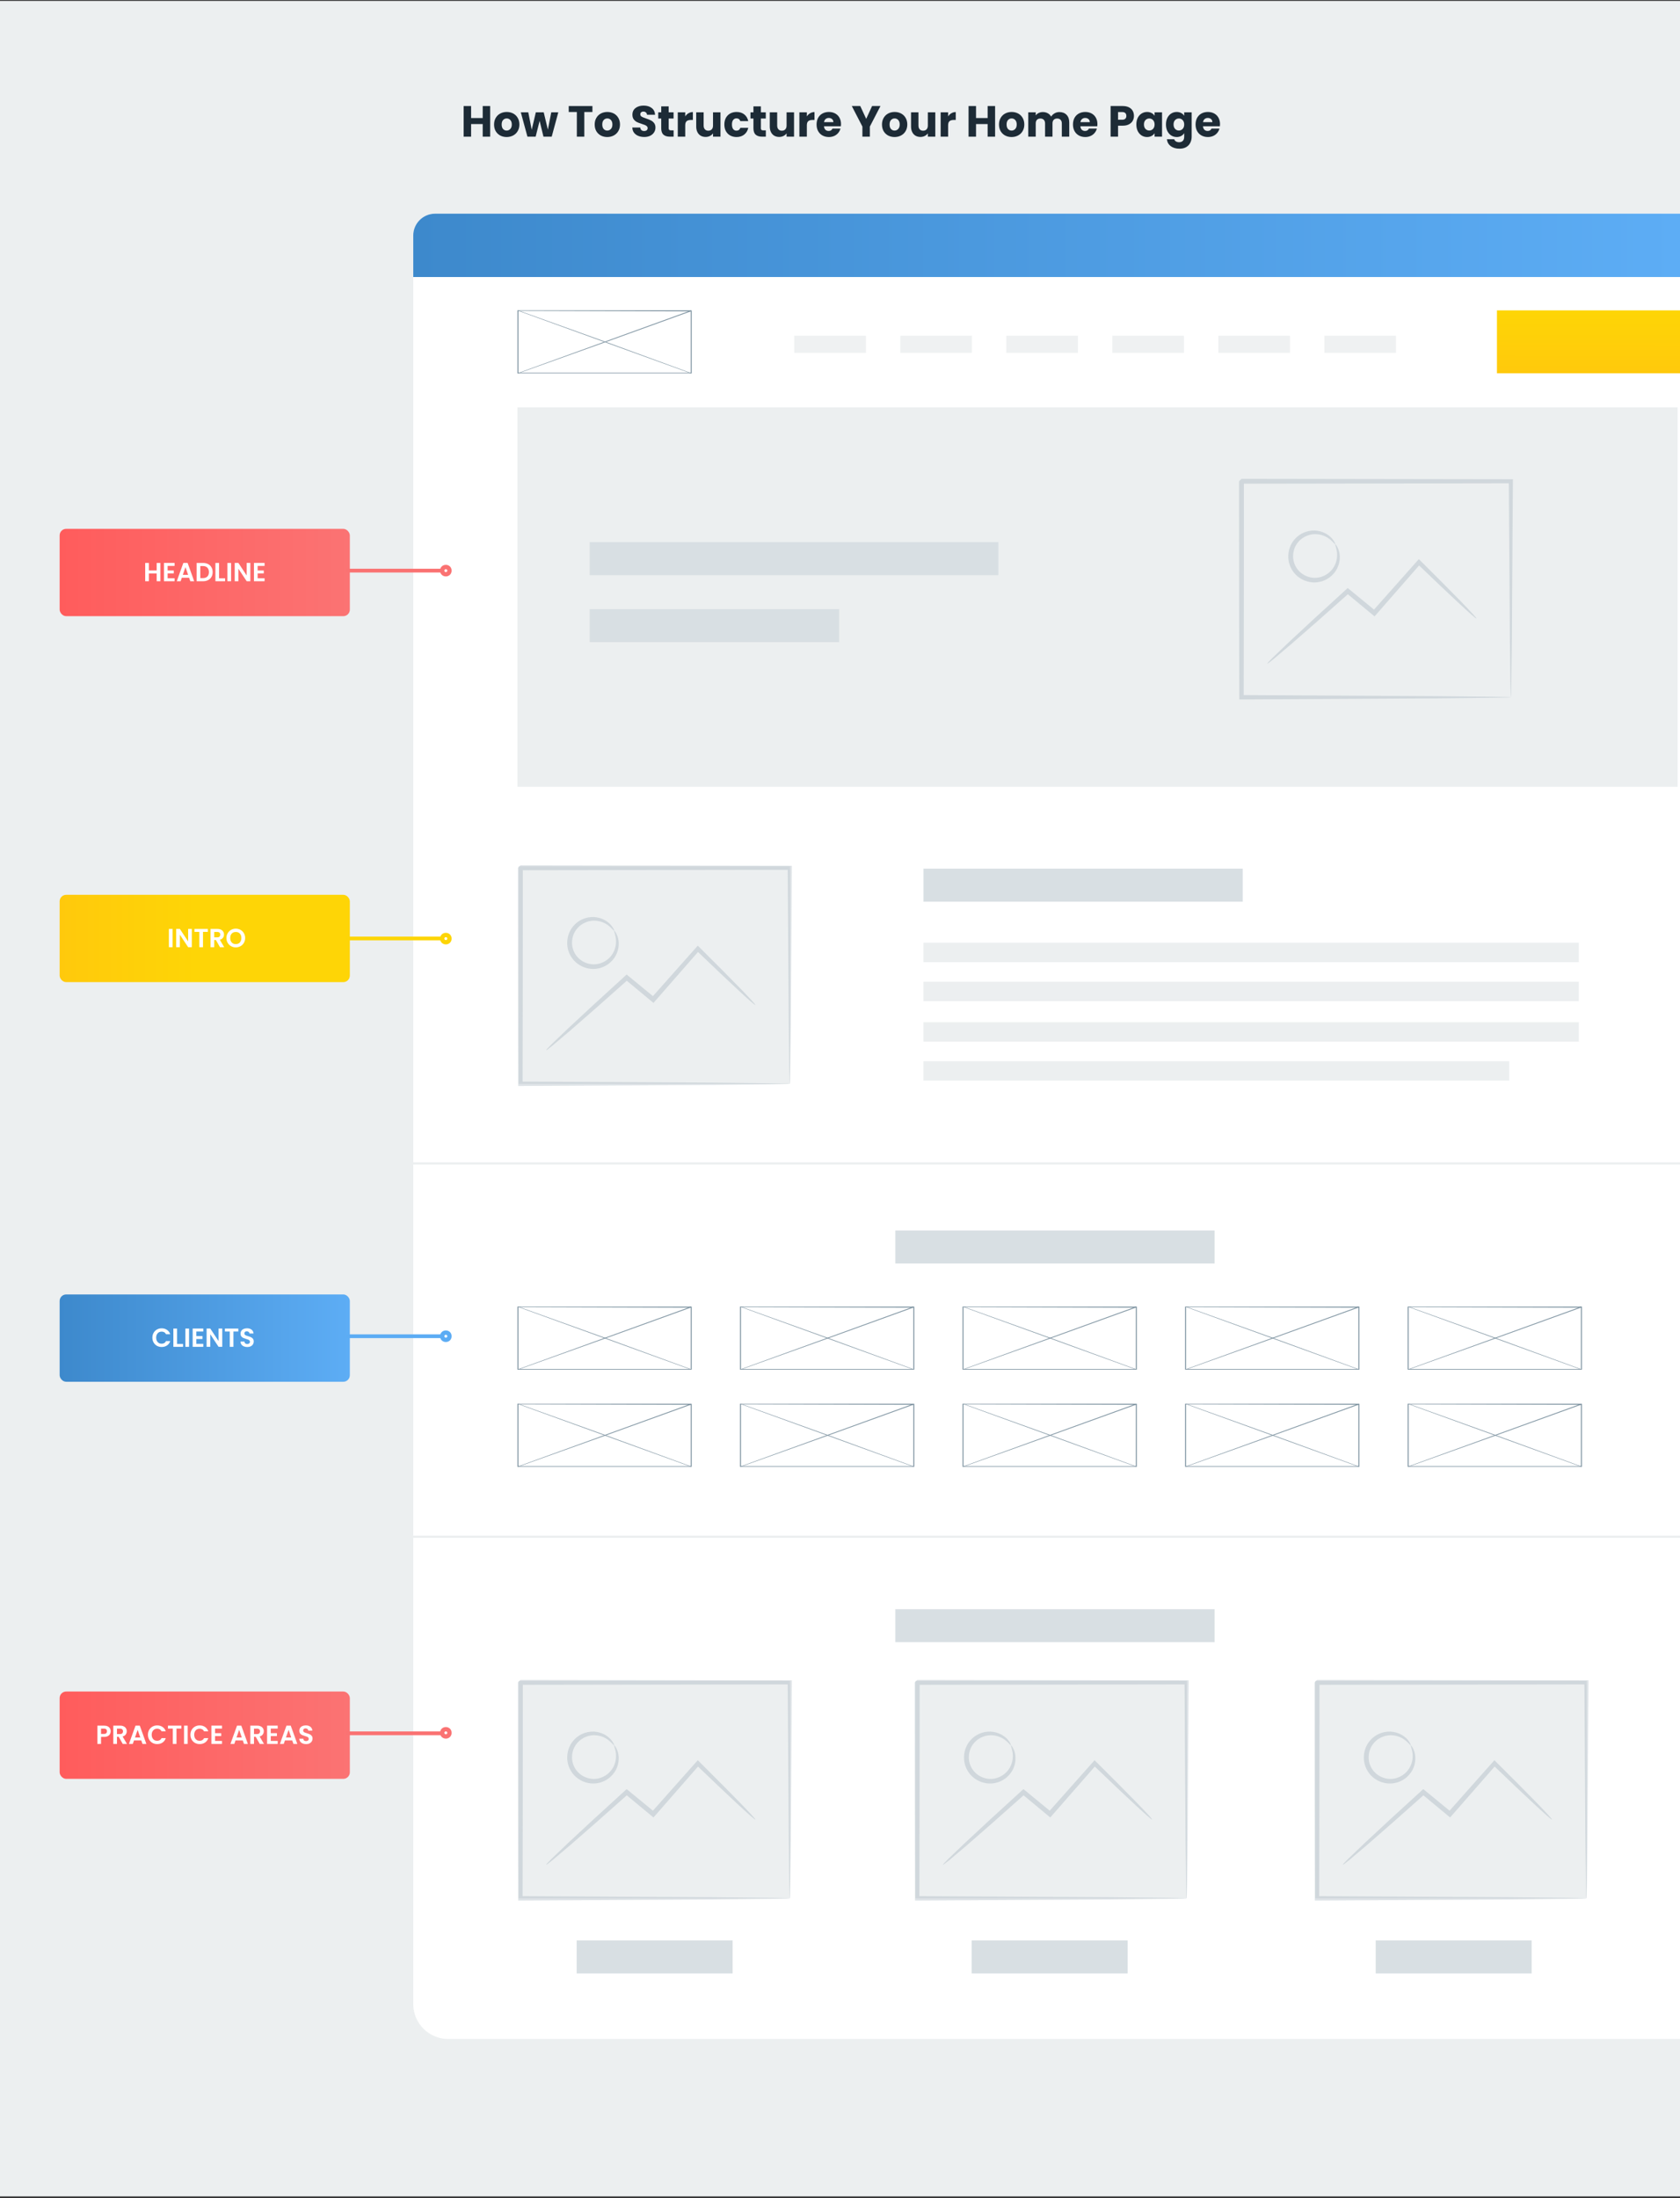 <?xml version="1.0" encoding="UTF-8"?> <svg xmlns="http://www.w3.org/2000/svg" width="770" height="1007" viewBox="0 0 770 1007" fill="none"><rect x="0" y="0" width="770" height="1007" fill="#333333" stroke="none"/><path d="M0 0.41H770V1006.12H0V0.41Z" fill="#ECEFF0"></path><path d="M189.408 107.889C189.408 102.366 193.886 97.889 199.408 97.889H770V934H205.408C196.572 934 189.408 926.837 189.408 918V107.889Z" fill="white"></path><path d="M189.408 107.889C189.408 102.366 193.886 97.889 199.408 97.889H770V126.889H189.408V107.889Z" fill="url(#paint0_linear)"></path><rect x="237.161" y="186.611" width="531.735" height="173.8" fill="#ECEFF0"></rect><rect x="686.097" y="142.178" width="83.903" height="28.817" fill="url(#paint1_linear)"></rect><g opacity="0.25"><path d="M692.475 319.403C692.441 319.368 692.407 318.721 692.372 317.498C692.347 316.138 692.312 314.371 692.265 312.145C692.209 307.328 692.128 300.564 692.025 292.015C691.909 274.635 691.742 250.053 691.545 220.461L692.471 221.387C657.133 221.443 614.685 221.507 569.016 221.576C568.763 221.816 571.118 219.466 570.123 220.474V220.499V220.551V220.654V220.864V221.284V222.121V223.789V227.122C570.123 229.34 570.123 231.549 570.123 233.749C570.123 238.15 570.119 242.516 570.119 246.844C570.11 255.496 570.101 263.989 570.097 272.284C570.067 288.867 570.037 304.669 570.011 319.398L569.012 318.399C605.465 318.605 636.166 318.776 657.948 318.901C668.704 319.012 677.251 319.102 683.298 319.167C686.132 319.218 688.38 319.257 690.069 319.287C691.617 319.325 692.437 319.364 692.475 319.403C692.514 319.441 691.772 319.48 690.292 319.518C688.65 319.548 686.471 319.587 683.718 319.639C677.727 319.703 669.257 319.793 658.596 319.904C636.651 320.029 605.726 320.2 569.012 320.406L568.013 320.411V319.407C567.987 304.677 567.957 288.88 567.927 272.293C567.918 263.997 567.91 255.505 567.906 246.853C567.906 242.525 567.901 238.163 567.901 233.758C567.901 231.557 567.901 229.348 567.901 227.131V223.798V222.129V221.293V220.873V220.662V220.559V220.508V220.482C566.902 221.473 569.261 219.105 569.029 219.35C614.698 219.418 657.15 219.483 692.484 219.539H693.419L693.41 220.465C693.213 250.297 693.046 275.081 692.93 292.603C692.827 301.061 692.75 307.757 692.69 312.523C692.647 314.671 692.612 316.383 692.582 317.7C692.544 318.858 692.51 319.437 692.475 319.403Z" fill="#7A909E"></path><path d="M676.689 283.307C676.534 283.462 673.725 281.004 668.978 276.607C664.23 272.211 657.549 265.884 649.649 258.301L651.094 258.245C645.211 264.971 638.55 272.584 631.5 280.644L630.711 281.536L629.995 282.347L629.163 281.656C624.956 278.169 620.89 274.797 617.052 271.619L618.463 271.589C607.78 281.12 598.461 289.321 591.767 295.09C588.653 297.724 586.024 299.95 583.854 301.786C581.98 303.317 580.921 304.106 580.831 304.008C580.745 303.913 581.637 302.94 583.357 301.237C585.411 299.272 587.898 296.892 590.845 294.069C597.286 288.017 606.416 279.606 617.018 269.985L617.704 269.363L618.429 269.955C622.28 273.116 626.362 276.47 630.587 279.932L629.038 280.056L629.828 279.164C636.942 271.16 643.662 263.602 649.598 256.919L650.301 256.126L651.043 256.864C658.814 264.576 665.298 271.109 669.805 275.745C674.313 280.399 676.843 283.153 676.689 283.307Z" fill="#7A909E"></path><path d="M611.987 249.316C611.828 249.415 611.288 248.596 610.04 247.476C608.814 246.374 606.691 245.001 603.787 244.727C600.948 244.405 597.295 245.478 594.919 248.416C592.513 251.247 591.788 255.974 593.988 259.714C596.124 263.493 600.58 265.226 604.238 264.556C607.973 263.965 610.722 261.339 611.867 258.719C613.081 256.064 612.948 253.541 612.609 251.929C612.262 250.282 611.82 249.402 611.987 249.316C612.086 249.252 612.798 249.981 613.445 251.684C614.076 253.353 614.517 256.171 613.321 259.323C612.206 262.429 609.092 265.74 604.594 266.581C600.202 267.525 594.674 265.474 592.05 260.829C589.339 256.235 590.33 250.423 593.341 247.09C596.317 243.616 600.738 242.574 603.985 243.161C607.313 243.702 609.53 245.495 610.662 246.876C611.816 248.278 612.09 249.261 611.987 249.316Z" fill="#7A909E"></path></g><path d="M316.799 142.226H237.384V170.995H316.799V142.226Z" fill="white"></path><path d="M317.019 171.043H237.161V142.178H317.019V171.043ZM237.603 170.763H316.577V142.649L237.603 142.415V170.763Z" fill="#7A909E"></path><path d="M237.588 171.013L237.178 170.978L316.594 142.208L316.955 142.498L277.352 156.794L237.588 171.013Z" fill="#7A909E"></path><path d="M316.594 171.013L237.178 142.244L237.588 142.208L277.381 156.498L317.005 170.978L316.594 171.013Z" fill="#7A909E"></path><path d="M316.799 598.569H237.384V627.339H316.799V598.569Z" fill="white"></path><path d="M317.019 627.386H237.161V598.521H317.019V627.386ZM237.603 627.106H316.577V598.992L237.603 598.759V627.106Z" fill="#7A909E"></path><path d="M237.588 627.357L237.178 627.322L316.594 598.552L316.955 598.842L277.352 613.138L237.588 627.357Z" fill="#7A909E"></path><path d="M316.594 627.357L237.178 598.587L237.588 598.552L277.381 612.842L317.005 627.322L316.594 627.357Z" fill="#7A909E"></path><path d="M316.799 643.066H237.384V671.836H316.799V643.066Z" fill="white"></path><path d="M317.019 671.883H237.161V643.019H317.019V671.883ZM237.603 671.604H316.577V643.489L237.603 643.256V671.604Z" fill="#7A909E"></path><path d="M237.588 671.854L237.178 671.819L316.594 643.049L316.955 643.339L277.352 657.635L237.588 671.854Z" fill="#7A909E"></path><path d="M316.594 671.854L237.178 643.084L237.588 643.049L277.381 657.339L317.005 671.819L316.594 671.854Z" fill="#7A909E"></path><path d="M418.807 598.569H339.391V627.339H418.807V598.569Z" fill="white"></path><path d="M419.026 627.386H339.169V598.521H419.026V627.386ZM339.611 627.106H418.584V598.992L339.611 598.759V627.106Z" fill="#7A909E"></path><path d="M339.596 627.357L339.186 627.322L418.601 598.552L418.962 598.842L379.359 613.138L339.596 627.357Z" fill="#7A909E"></path><path d="M418.601 627.357L339.186 598.587L339.596 598.552L379.388 612.842L419.012 627.322L418.601 627.357Z" fill="#7A909E"></path><path d="M418.807 643.066H339.391V671.836H418.807V643.066Z" fill="white"></path><path d="M419.026 671.883H339.169V643.019H419.026V671.883ZM339.611 671.604H418.584V643.489L339.611 643.256V671.604Z" fill="#7A909E"></path><path d="M339.596 671.854L339.186 671.819L418.601 643.049L418.962 643.339L379.359 657.635L339.596 671.854Z" fill="#7A909E"></path><path d="M418.601 671.854L339.186 643.084L339.596 643.049L379.388 657.339L419.012 671.819L418.601 671.854Z" fill="#7A909E"></path><path d="M520.814 598.569H441.399V627.339H520.814V598.569Z" fill="white"></path><path d="M521.034 627.386H441.177V598.521H521.034V627.386ZM441.618 627.106H520.592V598.992L441.618 598.759V627.106Z" fill="#7A909E"></path><path d="M441.604 627.357L441.193 627.322L520.609 598.552L520.97 598.842L481.367 613.138L441.604 627.357Z" fill="#7A909E"></path><path d="M520.609 627.357L441.193 598.587L441.604 598.552L481.396 612.842L521.02 627.322L520.609 627.357Z" fill="#7A909E"></path><path d="M520.814 643.066H441.399V671.836H520.814V643.066Z" fill="white"></path><path d="M521.034 671.883H441.177V643.019H521.034V671.883ZM441.618 671.604H520.592V643.489L441.618 643.256V671.604Z" fill="#7A909E"></path><path d="M441.604 671.854L441.193 671.819L520.609 643.049L520.97 643.339L481.367 657.635L441.604 671.854Z" fill="#7A909E"></path><path d="M520.609 671.854L441.193 643.084L441.604 643.049L481.396 657.339L521.02 671.819L520.609 671.854Z" fill="#7A909E"></path><path d="M622.822 598.569H543.406V627.339H622.822V598.569Z" fill="white"></path><path d="M623.041 627.386H543.184V598.521H623.041V627.386ZM543.626 627.106H622.599V598.992L543.626 598.759V627.106Z" fill="#7A909E"></path><path d="M543.611 627.357L543.201 627.322L622.616 598.552L622.977 598.842L583.374 613.138L543.611 627.357Z" fill="#7A909E"></path><path d="M622.616 627.357L543.201 598.587L543.611 598.552L583.403 612.842L623.027 627.322L622.616 627.357Z" fill="#7A909E"></path><path d="M622.822 643.066H543.406V671.836H622.822V643.066Z" fill="white"></path><path d="M623.041 671.883H543.184V643.019H623.041V671.883ZM543.626 671.604H622.599V643.489L543.626 643.256V671.604Z" fill="#7A909E"></path><path d="M543.611 671.854L543.201 671.819L622.616 643.049L622.977 643.339L583.374 657.635L543.611 671.854Z" fill="#7A909E"></path><path d="M622.616 671.854L543.201 643.084L543.611 643.049L583.403 657.339L623.027 671.819L622.616 671.854Z" fill="#7A909E"></path><path d="M724.829 598.569H645.414V627.339H724.829V598.569Z" fill="white"></path><path d="M725.049 627.386H645.192V598.521H725.049V627.386ZM645.634 627.106H724.607V598.992L645.634 598.759V627.106Z" fill="#7A909E"></path><path d="M645.619 627.357L645.208 627.322L724.624 598.552L724.985 598.842L685.382 613.138L645.619 627.357Z" fill="#7A909E"></path><path d="M724.624 627.357L645.208 598.587L645.619 598.552L685.411 612.842L725.035 627.322L724.624 627.357Z" fill="#7A909E"></path><path d="M724.829 643.066H645.414V671.836H724.829V643.066Z" fill="white"></path><path d="M725.049 671.883H645.192V643.019H725.049V671.883ZM645.634 671.604H724.607V643.489L645.634 643.256V671.604Z" fill="#7A909E"></path><path d="M645.619 671.854L645.208 671.819L724.624 643.049L724.985 643.339L685.382 657.635L645.619 671.854Z" fill="#7A909E"></path><path d="M724.624 671.854L645.208 643.084L645.619 643.049L685.411 657.339L725.035 671.819L724.624 671.854Z" fill="#7A909E"></path><rect x="264.306" y="888.855" width="71.477" height="15.116" fill="#D8DFE3"></rect><rect x="445.344" y="888.855" width="71.477" height="15.116" fill="#D8DFE3"></rect><rect x="630.536" y="888.855" width="71.477" height="15.116" fill="#D8DFE3"></rect><rect x="364.031" y="153.795" width="32.839" height="7.842" fill="#EFF1F2"></rect><rect x="509.818" y="153.795" width="32.839" height="7.842" fill="#EFF1F2"></rect><rect x="412.626" y="153.795" width="32.839" height="7.842" fill="#EFF1F2"></rect><rect x="558.414" y="153.795" width="32.839" height="7.842" fill="#EFF1F2"></rect><rect x="461.222" y="153.795" width="32.839" height="7.842" fill="#EFF1F2"></rect><rect x="607.009" y="153.795" width="32.839" height="7.842" fill="#EFF1F2"></rect><path d="M224.662 48.571V62.611H221.242V56.831H215.922V62.611H212.502V48.571H215.922V54.071H221.242V48.571H224.662Z" fill="#1D2B36"></path><path d="M232.211 62.771C231.117 62.771 230.131 62.538 229.251 62.071C228.384 61.604 227.697 60.938 227.191 60.071C226.697 59.204 226.451 58.191 226.451 57.031C226.451 55.884 226.704 54.878 227.211 54.011C227.717 53.131 228.411 52.458 229.291 51.991C230.171 51.524 231.157 51.291 232.251 51.291C233.344 51.291 234.331 51.524 235.211 51.991C236.091 52.458 236.784 53.131 237.291 54.011C237.797 54.878 238.051 55.884 238.051 57.031C238.051 58.178 237.791 59.191 237.271 60.071C236.764 60.938 236.064 61.604 235.171 62.071C234.291 62.538 233.304 62.771 232.211 62.771ZM232.211 59.811C232.864 59.811 233.417 59.571 233.871 59.091C234.337 58.611 234.571 57.924 234.571 57.031C234.571 56.138 234.344 55.451 233.891 54.971C233.451 54.491 232.904 54.251 232.251 54.251C231.584 54.251 231.031 54.491 230.591 54.971C230.151 55.438 229.931 56.124 229.931 57.031C229.931 57.924 230.144 58.611 230.571 59.091C231.011 59.571 231.557 59.811 232.211 59.811Z" fill="#1D2B36"></path><path d="M255.885 51.451L252.865 62.611H249.085L247.325 55.371L245.505 62.611H241.745L238.705 51.451H242.125L243.705 59.431L245.585 51.451H249.205L251.105 59.391L252.665 51.451H255.885Z" fill="#1D2B36"></path><path d="M271.527 48.571V51.311H267.807V62.611H264.387V51.311H260.667V48.571H271.527Z" fill="#1D2B36"></path><path d="M278.324 62.771C277.231 62.771 276.244 62.538 275.364 62.071C274.497 61.604 273.811 60.938 273.304 60.071C272.811 59.204 272.564 58.191 272.564 57.031C272.564 55.884 272.817 54.878 273.324 54.011C273.831 53.131 274.524 52.458 275.404 51.991C276.284 51.524 277.271 51.291 278.364 51.291C279.457 51.291 280.444 51.524 281.324 51.991C282.204 52.458 282.897 53.131 283.404 54.011C283.911 54.878 284.164 55.884 284.164 57.031C284.164 58.178 283.904 59.191 283.384 60.071C282.877 60.938 282.177 61.604 281.284 62.071C280.404 62.538 279.417 62.771 278.324 62.771ZM278.324 59.811C278.977 59.811 279.531 59.571 279.984 59.091C280.451 58.611 280.684 57.924 280.684 57.031C280.684 56.138 280.457 55.451 280.004 54.971C279.564 54.491 279.017 54.251 278.364 54.251C277.697 54.251 277.144 54.491 276.704 54.971C276.264 55.438 276.044 56.124 276.044 57.031C276.044 57.924 276.257 58.611 276.684 59.091C277.124 59.571 277.671 59.811 278.324 59.811Z" fill="#1D2B36"></path><path d="M295.297 62.751C294.27 62.751 293.35 62.584 292.537 62.251C291.723 61.918 291.07 61.424 290.577 60.771C290.097 60.118 289.843 59.331 289.817 58.411H293.457C293.51 58.931 293.69 59.331 293.997 59.611C294.303 59.878 294.703 60.011 295.197 60.011C295.703 60.011 296.103 59.898 296.397 59.671C296.69 59.431 296.837 59.104 296.837 58.691C296.837 58.344 296.717 58.058 296.477 57.831C296.25 57.604 295.963 57.418 295.617 57.271C295.283 57.124 294.803 56.958 294.177 56.771C293.27 56.491 292.53 56.211 291.957 55.931C291.383 55.651 290.89 55.238 290.477 54.691C290.063 54.144 289.857 53.431 289.857 52.551C289.857 51.244 290.33 50.224 291.277 49.491C292.223 48.744 293.457 48.371 294.977 48.371C296.523 48.371 297.77 48.744 298.717 49.491C299.663 50.224 300.17 51.251 300.237 52.571H296.537C296.51 52.118 296.343 51.764 296.037 51.511C295.73 51.244 295.337 51.111 294.857 51.111C294.443 51.111 294.11 51.224 293.857 51.451C293.603 51.664 293.477 51.978 293.477 52.391C293.477 52.844 293.69 53.198 294.117 53.451C294.543 53.704 295.21 53.978 296.117 54.271C297.023 54.578 297.757 54.871 298.317 55.151C298.89 55.431 299.383 55.838 299.797 56.371C300.21 56.904 300.417 57.591 300.417 58.431C300.417 59.231 300.21 59.958 299.797 60.611C299.397 61.264 298.81 61.784 298.037 62.171C297.263 62.558 296.35 62.751 295.297 62.751Z" fill="#1D2B36"></path><path d="M308.741 59.711V62.611H307.001C305.761 62.611 304.795 62.311 304.101 61.711C303.408 61.098 303.061 60.104 303.061 58.731V54.291H301.701V51.451H303.061V48.731H306.481V51.451H308.721V54.291H306.481V58.771C306.481 59.104 306.561 59.344 306.721 59.491C306.881 59.638 307.148 59.711 307.521 59.711H308.741Z" fill="#1D2B36"></path><path d="M314.066 53.311C314.466 52.698 314.966 52.218 315.566 51.871C316.166 51.511 316.833 51.331 317.566 51.331V54.951H316.626C315.773 54.951 315.133 55.138 314.706 55.511C314.28 55.871 314.066 56.511 314.066 57.431V62.611H310.646V51.451H314.066V53.311Z" fill="#1D2B36"></path><path d="M330.221 51.451V62.611H326.801V61.091C326.454 61.584 325.981 61.984 325.381 62.291C324.794 62.584 324.141 62.731 323.421 62.731C322.568 62.731 321.814 62.544 321.161 62.171C320.508 61.784 320.001 61.231 319.641 60.511C319.281 59.791 319.101 58.944 319.101 57.971V51.451H322.501V57.511C322.501 58.258 322.694 58.838 323.081 59.251C323.468 59.664 323.988 59.871 324.641 59.871C325.308 59.871 325.834 59.664 326.221 59.251C326.608 58.838 326.801 58.258 326.801 57.511V51.451H330.221Z" fill="#1D2B36"></path><path d="M331.997 57.031C331.997 55.871 332.231 54.858 332.697 53.991C333.177 53.124 333.837 52.458 334.677 51.991C335.531 51.524 336.504 51.291 337.597 51.291C338.997 51.291 340.164 51.658 341.097 52.391C342.044 53.124 342.664 54.158 342.957 55.491H339.317C339.011 54.638 338.417 54.211 337.537 54.211C336.911 54.211 336.411 54.458 336.037 54.951C335.664 55.431 335.477 56.124 335.477 57.031C335.477 57.938 335.664 58.638 336.037 59.131C336.411 59.611 336.911 59.851 337.537 59.851C338.417 59.851 339.011 59.424 339.317 58.571H342.957C342.664 59.878 342.044 60.904 341.097 61.651C340.151 62.398 338.984 62.771 337.597 62.771C336.504 62.771 335.531 62.538 334.677 62.071C333.837 61.604 333.177 60.938 332.697 60.071C332.231 59.204 331.997 58.191 331.997 57.031Z" fill="#1D2B36"></path><path d="M351.007 59.711V62.611H349.267C348.027 62.611 347.06 62.311 346.367 61.711C345.674 61.098 345.327 60.104 345.327 58.731V54.291H343.967V51.451H345.327V48.731H348.747V51.451H350.987V54.291H348.747V58.771C348.747 59.104 348.827 59.344 348.987 59.491C349.147 59.638 349.414 59.711 349.787 59.711H351.007Z" fill="#1D2B36"></path><path d="M363.932 51.451V62.611H360.512V61.091C360.165 61.584 359.692 61.984 359.092 62.291C358.505 62.584 357.852 62.731 357.132 62.731C356.279 62.731 355.525 62.544 354.872 62.171C354.219 61.784 353.712 61.231 353.352 60.511C352.992 59.791 352.812 58.944 352.812 57.971V51.451H356.212V57.511C356.212 58.258 356.405 58.838 356.792 59.251C357.179 59.664 357.699 59.871 358.352 59.871C359.019 59.871 359.545 59.664 359.932 59.251C360.319 58.838 360.512 58.258 360.512 57.511V51.451H363.932Z" fill="#1D2B36"></path><path d="M369.808 53.311C370.208 52.698 370.708 52.218 371.308 51.871C371.908 51.511 372.575 51.331 373.308 51.331V54.951H372.368C371.515 54.951 370.875 55.138 370.448 55.511C370.022 55.871 369.808 56.511 369.808 57.431V62.611H366.388V51.451H369.808V53.311Z" fill="#1D2B36"></path><path d="M385.463 56.851C385.463 57.171 385.443 57.504 385.403 57.851H377.663C377.716 58.544 377.936 59.078 378.323 59.451C378.723 59.811 379.21 59.991 379.783 59.991C380.636 59.991 381.23 59.631 381.563 58.911H385.203C385.016 59.644 384.676 60.304 384.183 60.891C383.703 61.478 383.096 61.938 382.363 62.271C381.63 62.604 380.81 62.771 379.903 62.771C378.81 62.771 377.836 62.538 376.983 62.071C376.13 61.604 375.463 60.938 374.983 60.071C374.503 59.204 374.263 58.191 374.263 57.031C374.263 55.871 374.496 54.858 374.963 53.991C375.443 53.124 376.11 52.458 376.963 51.991C377.816 51.524 378.796 51.291 379.903 51.291C380.983 51.291 381.943 51.518 382.783 51.971C383.623 52.424 384.276 53.071 384.743 53.911C385.223 54.751 385.463 55.731 385.463 56.851ZM381.963 55.951C381.963 55.364 381.763 54.898 381.363 54.551C380.963 54.204 380.463 54.031 379.863 54.031C379.29 54.031 378.803 54.198 378.403 54.531C378.016 54.864 377.776 55.338 377.683 55.951H381.963Z" fill="#1D2B36"></path><path d="M403.546 48.571L398.686 57.971V62.611H395.266V57.971L390.406 48.571H394.286L397.006 54.451L399.706 48.571H403.546Z" fill="#1D2B36"></path><path d="M410.004 62.771C408.91 62.771 407.924 62.538 407.044 62.071C406.177 61.604 405.49 60.938 404.984 60.071C404.49 59.204 404.244 58.191 404.244 57.031C404.244 55.884 404.497 54.878 405.004 54.011C405.51 53.131 406.204 52.458 407.084 51.991C407.964 51.524 408.95 51.291 410.044 51.291C411.137 51.291 412.124 51.524 413.004 51.991C413.884 52.458 414.577 53.131 415.084 54.011C415.59 54.878 415.844 55.884 415.844 57.031C415.844 58.178 415.584 59.191 415.064 60.071C414.557 60.938 413.857 61.604 412.964 62.071C412.084 62.538 411.097 62.771 410.004 62.771ZM410.004 59.811C410.657 59.811 411.21 59.571 411.664 59.091C412.13 58.611 412.364 57.924 412.364 57.031C412.364 56.138 412.137 55.451 411.684 54.971C411.244 54.491 410.697 54.251 410.044 54.251C409.377 54.251 408.824 54.491 408.384 54.971C407.944 55.438 407.724 56.124 407.724 57.031C407.724 57.924 407.937 58.611 408.364 59.091C408.804 59.571 409.35 59.811 410.004 59.811Z" fill="#1D2B36"></path><path d="M428.678 51.451V62.611H425.258V61.091C424.911 61.584 424.438 61.984 423.838 62.291C423.251 62.584 422.598 62.731 421.878 62.731C421.025 62.731 420.271 62.544 419.618 62.171C418.965 61.784 418.458 61.231 418.098 60.511C417.738 59.791 417.558 58.944 417.558 57.971V51.451H420.958V57.511C420.958 58.258 421.151 58.838 421.538 59.251C421.925 59.664 422.445 59.871 423.098 59.871C423.765 59.871 424.291 59.664 424.678 59.251C425.065 58.838 425.258 58.258 425.258 57.511V51.451H428.678Z" fill="#1D2B36"></path><path d="M434.555 53.311C434.955 52.698 435.455 52.218 436.055 51.871C436.655 51.511 437.321 51.331 438.055 51.331V54.951H437.115C436.261 54.951 435.621 55.138 435.195 55.511C434.768 55.871 434.555 56.511 434.555 57.431V62.611H431.135V51.451H434.555V53.311Z" fill="#1D2B36"></path><path d="M456.087 48.571V62.611H452.667V56.831H447.347V62.611H443.927V48.571H447.347V54.071H452.667V48.571H456.087Z" fill="#1D2B36"></path><path d="M463.636 62.771C462.543 62.771 461.556 62.538 460.676 62.071C459.81 61.604 459.123 60.938 458.616 60.071C458.123 59.204 457.876 58.191 457.876 57.031C457.876 55.884 458.13 54.878 458.636 54.011C459.143 53.131 459.836 52.458 460.716 51.991C461.596 51.524 462.583 51.291 463.676 51.291C464.77 51.291 465.756 51.524 466.636 51.991C467.516 52.458 468.21 53.131 468.716 54.011C469.223 54.878 469.476 55.884 469.476 57.031C469.476 58.178 469.216 59.191 468.696 60.071C468.19 60.938 467.49 61.604 466.596 62.071C465.716 62.538 464.73 62.771 463.636 62.771ZM463.636 59.811C464.29 59.811 464.843 59.571 465.296 59.091C465.763 58.611 465.996 57.924 465.996 57.031C465.996 56.138 465.77 55.451 465.316 54.971C464.876 54.491 464.33 54.251 463.676 54.251C463.01 54.251 462.456 54.491 462.016 54.971C461.576 55.438 461.356 56.124 461.356 57.031C461.356 57.924 461.57 58.611 461.996 59.091C462.436 59.571 462.983 59.811 463.636 59.811Z" fill="#1D2B36"></path><path d="M485.531 51.331C486.917 51.331 488.017 51.751 488.831 52.591C489.657 53.431 490.071 54.598 490.071 56.091V62.611H486.671V56.551C486.671 55.831 486.477 55.278 486.091 54.891C485.717 54.491 485.197 54.291 484.531 54.291C483.864 54.291 483.337 54.491 482.951 54.891C482.577 55.278 482.391 55.831 482.391 56.551V62.611H478.991V56.551C478.991 55.831 478.797 55.278 478.411 54.891C478.037 54.491 477.517 54.291 476.851 54.291C476.184 54.291 475.657 54.491 475.271 54.891C474.897 55.278 474.711 55.831 474.711 56.551V62.611H471.291V51.451H474.711V52.851C475.057 52.384 475.511 52.018 476.071 51.751C476.631 51.471 477.264 51.331 477.971 51.331C478.811 51.331 479.557 51.511 480.211 51.871C480.877 52.231 481.397 52.744 481.771 53.411C482.157 52.798 482.684 52.298 483.351 51.911C484.017 51.524 484.744 51.331 485.531 51.331Z" fill="#1D2B36"></path><path d="M502.983 56.851C502.983 57.171 502.963 57.504 502.923 57.851H495.183C495.236 58.544 495.456 59.078 495.843 59.451C496.243 59.811 496.729 59.991 497.303 59.991C498.156 59.991 498.749 59.631 499.083 58.911H502.723C502.536 59.644 502.196 60.304 501.703 60.891C501.223 61.478 500.616 61.938 499.883 62.271C499.149 62.604 498.329 62.771 497.423 62.771C496.329 62.771 495.356 62.538 494.503 62.071C493.649 61.604 492.983 60.938 492.503 60.071C492.023 59.204 491.783 58.191 491.783 57.031C491.783 55.871 492.016 54.858 492.483 53.991C492.963 53.124 493.629 52.458 494.483 51.991C495.336 51.524 496.316 51.291 497.423 51.291C498.503 51.291 499.463 51.518 500.303 51.971C501.143 52.424 501.796 53.071 502.263 53.911C502.743 54.751 502.983 55.731 502.983 56.851ZM499.483 55.951C499.483 55.364 499.283 54.898 498.883 54.551C498.483 54.204 497.983 54.031 497.383 54.031C496.809 54.031 496.323 54.198 495.923 54.531C495.536 54.864 495.296 55.338 495.203 55.951H499.483Z" fill="#1D2B36"></path><path d="M519.725 53.091C519.725 53.904 519.538 54.651 519.165 55.331C518.792 55.998 518.219 56.538 517.445 56.951C516.672 57.364 515.712 57.571 514.565 57.571H512.445V62.611H509.025V48.571H514.565C515.685 48.571 516.632 48.764 517.405 49.151C518.178 49.538 518.758 50.071 519.145 50.751C519.532 51.431 519.725 52.211 519.725 53.091ZM514.305 54.851C514.958 54.851 515.445 54.698 515.765 54.391C516.085 54.084 516.245 53.651 516.245 53.091C516.245 52.531 516.085 52.098 515.765 51.791C515.445 51.484 514.958 51.331 514.305 51.331H512.445V54.851H514.305Z" fill="#1D2B36"></path><path d="M520.826 57.011C520.826 55.864 521.039 54.858 521.466 53.991C521.906 53.124 522.499 52.458 523.246 51.991C523.992 51.524 524.826 51.291 525.746 51.291C526.532 51.291 527.219 51.451 527.806 51.771C528.406 52.091 528.866 52.511 529.186 53.031V51.451H532.606V62.611H529.186V61.031C528.852 61.551 528.386 61.971 527.786 62.291C527.199 62.611 526.512 62.771 525.726 62.771C524.819 62.771 523.992 62.538 523.246 62.071C522.499 61.591 521.906 60.918 521.466 60.051C521.039 59.171 520.826 58.158 520.826 57.011ZM529.186 57.031C529.186 56.178 528.946 55.504 528.466 55.011C527.999 54.518 527.426 54.271 526.746 54.271C526.066 54.271 525.486 54.518 525.006 55.011C524.539 55.491 524.306 56.158 524.306 57.011C524.306 57.864 524.539 58.544 525.006 59.051C525.486 59.544 526.066 59.791 526.746 59.791C527.426 59.791 527.999 59.544 528.466 59.051C528.946 58.558 529.186 57.884 529.186 57.031Z" fill="#1D2B36"></path><path d="M539.32 51.291C540.106 51.291 540.793 51.451 541.38 51.771C541.98 52.091 542.44 52.511 542.76 53.031V51.451H546.18V62.591C546.18 63.618 545.973 64.544 545.56 65.371C545.16 66.211 544.54 66.878 543.7 67.371C542.873 67.864 541.84 68.111 540.6 68.111C538.947 68.111 537.607 67.718 536.58 66.931C535.553 66.158 534.966 65.104 534.82 63.771H538.2C538.306 64.198 538.56 64.531 538.96 64.771C539.36 65.024 539.853 65.151 540.44 65.151C541.146 65.151 541.707 64.944 542.12 64.531C542.547 64.131 542.76 63.484 542.76 62.591V61.011C542.426 61.531 541.966 61.958 541.38 62.291C540.793 62.611 540.106 62.771 539.32 62.771C538.4 62.771 537.566 62.538 536.82 62.071C536.073 61.591 535.48 60.918 535.04 60.051C534.613 59.171 534.4 58.158 534.4 57.011C534.4 55.864 534.613 54.858 535.04 53.991C535.48 53.124 536.073 52.458 536.82 51.991C537.566 51.524 538.4 51.291 539.32 51.291ZM542.76 57.031C542.76 56.178 542.52 55.504 542.04 55.011C541.573 54.518 541 54.271 540.32 54.271C539.64 54.271 539.06 54.518 538.58 55.011C538.113 55.491 537.88 56.158 537.88 57.011C537.88 57.864 538.113 58.544 538.58 59.051C539.06 59.544 539.64 59.791 540.32 59.791C541 59.791 541.573 59.544 542.04 59.051C542.52 58.558 542.76 57.884 542.76 57.031Z" fill="#1D2B36"></path><path d="M559.174 56.851C559.174 57.171 559.154 57.504 559.114 57.851H551.374C551.427 58.544 551.647 59.078 552.034 59.451C552.434 59.811 552.921 59.991 553.494 59.991C554.347 59.991 554.941 59.631 555.274 58.911H558.914C558.727 59.644 558.387 60.304 557.894 60.891C557.414 61.478 556.807 61.938 556.074 62.271C555.341 62.604 554.521 62.771 553.614 62.771C552.521 62.771 551.547 62.538 550.694 62.071C549.841 61.604 549.174 60.938 548.694 60.071C548.214 59.204 547.974 58.191 547.974 57.031C547.974 55.871 548.207 54.858 548.674 53.991C549.154 53.124 549.821 52.458 550.674 51.991C551.527 51.524 552.507 51.291 553.614 51.291C554.694 51.291 555.654 51.518 556.494 51.971C557.334 52.424 557.987 53.071 558.454 53.911C558.934 54.751 559.174 55.731 559.174 56.851ZM555.674 55.951C555.674 55.364 555.474 54.898 555.074 54.551C554.674 54.204 554.174 54.031 553.574 54.031C553.001 54.031 552.514 54.198 552.114 54.531C551.727 54.864 551.487 55.338 551.394 55.951H555.674Z" fill="#1D2B36"></path><rect x="27.338" y="242.25" width="133.003" height="40" rx="3" fill="url(#paint2_linear)"></rect><rect x="27.338" y="592.954" width="133.003" height="40" rx="3" fill="url(#paint3_linear)"></rect><rect x="27.338" y="409.891" width="133.003" height="40" rx="3" fill="url(#paint4_linear)"></rect><rect x="27.338" y="774.85" width="133.003" height="40" rx="3" fill="url(#paint5_linear)"></rect><path d="M73.497 257.874V266.25H71.817V262.686H68.229V266.25H66.549V257.874H68.229V261.318H71.817V257.874H73.497Z" fill="white"></path><path d="M76.83 259.23V261.33H79.65V262.662H76.83V264.882H80.01V266.25H75.15V257.862H80.01V259.23H76.83Z" fill="white"></path><path d="M86.673 264.654H83.337L82.785 266.25H81.021L84.033 257.862H85.989L89.001 266.25H87.225L86.673 264.654ZM86.217 263.31L85.005 259.806L83.793 263.31H86.217Z" fill="white"></path><path d="M93.055 257.874C93.935 257.874 94.707 258.046 95.371 258.39C96.043 258.734 96.559 259.226 96.919 259.866C97.287 260.498 97.471 261.234 97.471 262.074C97.471 262.914 97.287 263.65 96.919 264.282C96.559 264.906 96.043 265.39 95.371 265.734C94.707 266.078 93.935 266.25 93.055 266.25H90.127V257.874H93.055ZM92.995 264.822C93.875 264.822 94.555 264.582 95.035 264.102C95.515 263.622 95.755 262.946 95.755 262.074C95.755 261.202 95.515 260.522 95.035 260.034C94.555 259.538 93.875 259.29 92.995 259.29H91.807V264.822H92.995Z" fill="white"></path><path d="M100.409 264.918H103.169V266.25H98.728V257.874H100.409V264.918Z" fill="white"></path><path d="M105.916 257.874V266.25H104.236V257.874H105.916Z" fill="white"></path><path d="M114.74 266.25H113.06L109.256 260.502V266.25H107.576V257.862H109.256L113.06 263.622V257.862H114.74V266.25Z" fill="white"></path><path d="M118.08 259.23V261.33H120.9V262.662H118.08V264.882H121.26V266.25H116.4V257.862H121.26V259.23H118.08Z" fill="white"></path><path d="M69.843 612.754C69.843 611.93 70.027 611.194 70.395 610.546C70.771 609.89 71.279 609.382 71.919 609.022C72.567 608.654 73.291 608.47 74.091 608.47C75.027 608.47 75.847 608.71 76.551 609.19C77.255 609.67 77.747 610.334 78.027 611.182H76.095C75.903 610.782 75.631 610.482 75.279 610.282C74.935 610.082 74.535 609.982 74.079 609.982C73.591 609.982 73.155 610.098 72.771 610.33C72.395 610.554 72.099 610.874 71.883 611.29C71.675 611.706 71.571 612.194 71.571 612.754C71.571 613.306 71.675 613.794 71.883 614.218C72.099 614.634 72.395 614.958 72.771 615.19C73.155 615.414 73.591 615.526 74.079 615.526C74.535 615.526 74.935 615.426 75.279 615.226C75.631 615.018 75.903 614.714 76.095 614.314H78.027C77.747 615.17 77.255 615.838 76.551 616.318C75.855 616.79 75.035 617.026 74.091 617.026C73.291 617.026 72.567 616.846 71.919 616.486C71.279 616.118 70.771 615.61 70.395 614.962C70.027 614.314 69.843 613.578 69.843 612.754Z" fill="white"></path><path d="M81.142 615.622H83.902V616.954H79.462V608.578H81.142V615.622Z" fill="white"></path><path d="M86.649 608.578V616.954H84.969V608.578H86.649Z" fill="white"></path><path d="M89.989 609.934V612.034H92.809V613.366H89.989V615.586H93.169V616.954H88.309V608.566H93.169V609.934H89.989Z" fill="white"></path><path d="M101.86 616.954H100.18L96.376 611.206V616.954H94.696V608.566H96.376L100.18 614.326V608.566H101.86V616.954Z" fill="white"></path><path d="M109.22 608.578V609.934H106.988V616.954H105.308V609.934H103.076V608.578H109.22Z" fill="white"></path><path d="M113.338 617.038C112.754 617.038 112.226 616.938 111.754 616.738C111.29 616.538 110.922 616.25 110.65 615.874C110.378 615.498 110.238 615.054 110.23 614.542H112.03C112.054 614.886 112.174 615.158 112.39 615.358C112.614 615.558 112.918 615.658 113.302 615.658C113.694 615.658 114.002 615.566 114.226 615.382C114.45 615.19 114.562 614.942 114.562 614.638C114.562 614.39 114.486 614.186 114.334 614.026C114.182 613.866 113.99 613.742 113.758 613.654C113.534 613.558 113.222 613.454 112.822 613.342C112.278 613.182 111.834 613.026 111.49 612.874C111.154 612.714 110.862 612.478 110.614 612.166C110.374 611.846 110.254 611.422 110.254 610.894C110.254 610.398 110.378 609.966 110.626 609.598C110.874 609.23 111.222 608.95 111.67 608.758C112.118 608.558 112.63 608.458 113.206 608.458C114.07 608.458 114.77 608.67 115.306 609.094C115.85 609.51 116.15 610.094 116.206 610.846H114.358C114.342 610.558 114.218 610.322 113.986 610.138C113.762 609.946 113.462 609.85 113.086 609.85C112.758 609.85 112.494 609.934 112.294 610.102C112.102 610.27 112.006 610.514 112.006 610.834C112.006 611.058 112.078 611.246 112.222 611.398C112.374 611.542 112.558 611.662 112.774 611.758C112.998 611.846 113.31 611.95 113.71 612.07C114.254 612.23 114.698 612.39 115.042 612.55C115.386 612.71 115.682 612.95 115.93 613.27C116.178 613.59 116.302 614.01 116.302 614.53C116.302 614.978 116.186 615.394 115.954 615.778C115.722 616.162 115.382 616.47 114.934 616.702C114.486 616.926 113.954 617.038 113.338 617.038Z" fill="white"></path><path d="M79.089 425.515V433.891H77.409V425.515H79.089Z" fill="white"></path><path d="M87.912 433.891H86.233L82.428 428.143V433.891H80.749V425.503H82.428L86.233 431.263V425.503H87.912V433.891Z" fill="white"></path><path d="M95.273 425.515V426.871H93.041V433.891H91.361V426.871H89.129V425.515H95.273Z" fill="white"></path><path d="M100.819 433.891L98.971 430.627H98.178V433.891H96.499V425.515H99.642C100.291 425.515 100.843 425.631 101.299 425.863C101.755 426.087 102.095 426.395 102.319 426.787C102.551 427.171 102.667 427.603 102.667 428.083C102.667 428.635 102.507 429.135 102.187 429.583C101.867 430.023 101.391 430.327 100.759 430.495L102.763 433.891H100.819ZM98.178 429.367H99.582C100.039 429.367 100.379 429.259 100.603 429.043C100.827 428.819 100.939 428.511 100.939 428.119C100.939 427.735 100.827 427.439 100.603 427.231C100.379 427.015 100.039 426.907 99.582 426.907H98.178V429.367Z" fill="white"></path><path d="M108.074 433.975C107.29 433.975 106.57 433.791 105.914 433.423C105.258 433.055 104.738 432.547 104.354 431.899C103.97 431.243 103.778 430.503 103.778 429.679C103.778 428.863 103.97 428.131 104.354 427.483C104.738 426.827 105.258 426.315 105.914 425.947C106.57 425.579 107.29 425.395 108.074 425.395C108.866 425.395 109.586 425.579 110.234 425.947C110.89 426.315 111.406 426.827 111.782 427.483C112.166 428.131 112.358 428.863 112.358 429.679C112.358 430.503 112.166 431.243 111.782 431.899C111.406 432.547 110.89 433.055 110.234 433.423C109.578 433.791 108.858 433.975 108.074 433.975ZM108.074 432.475C108.578 432.475 109.022 432.363 109.406 432.139C109.79 431.907 110.09 431.579 110.306 431.155C110.522 430.731 110.63 430.239 110.63 429.679C110.63 429.119 110.522 428.631 110.306 428.215C110.09 427.791 109.79 427.467 109.406 427.243C109.022 427.019 108.578 426.907 108.074 426.907C107.57 426.907 107.122 427.019 106.73 427.243C106.346 427.467 106.046 427.791 105.83 428.215C105.614 428.631 105.506 429.119 105.506 429.679C105.506 430.239 105.614 430.731 105.83 431.155C106.046 431.579 106.346 431.907 106.73 432.139C107.122 432.363 107.57 432.475 108.074 432.475Z" fill="white"></path><path d="M50.737 793.066C50.737 793.514 50.629 793.934 50.413 794.326C50.205 794.718 49.873 795.034 49.417 795.274C48.969 795.514 48.401 795.634 47.713 795.634H46.309V798.85H44.629V790.474H47.713C48.361 790.474 48.913 790.586 49.369 790.81C49.825 791.034 50.165 791.342 50.389 791.734C50.621 792.126 50.737 792.57 50.737 793.066ZM47.641 794.278C48.105 794.278 48.449 794.174 48.673 793.966C48.897 793.75 49.009 793.45 49.009 793.066C49.009 792.25 48.553 791.842 47.641 791.842H46.309V794.278H47.641Z" fill="white"></path><path d="M56.25 798.85L54.402 795.586H53.61V798.85H51.93V790.474H55.074C55.722 790.474 56.274 790.59 56.73 790.822C57.186 791.046 57.526 791.354 57.75 791.746C57.982 792.13 58.098 792.562 58.098 793.042C58.098 793.594 57.938 794.094 57.618 794.542C57.298 794.982 56.822 795.286 56.19 795.454L58.194 798.85H56.25ZM53.61 794.326H55.014C55.47 794.326 55.81 794.218 56.034 794.002C56.258 793.778 56.37 793.47 56.37 793.078C56.37 792.694 56.258 792.398 56.034 792.19C55.81 791.974 55.47 791.866 55.014 791.866H53.61V794.326Z" fill="white"></path><path d="M64.753 797.254H61.417L60.865 798.85H59.101L62.113 790.462H64.069L67.081 798.85H65.305L64.753 797.254ZM64.297 795.91L63.085 792.406L61.873 795.91H64.297Z" fill="white"></path><path d="M67.799 794.65C67.799 793.826 67.983 793.09 68.351 792.442C68.727 791.786 69.235 791.278 69.875 790.918C70.523 790.55 71.247 790.366 72.047 790.366C72.983 790.366 73.803 790.606 74.507 791.086C75.211 791.566 75.703 792.23 75.983 793.078H74.051C73.859 792.678 73.587 792.378 73.235 792.178C72.891 791.978 72.491 791.878 72.035 791.878C71.547 791.878 71.111 791.994 70.727 792.226C70.351 792.45 70.055 792.77 69.839 793.186C69.631 793.602 69.527 794.09 69.527 794.65C69.527 795.202 69.631 795.69 69.839 796.114C70.055 796.53 70.351 796.854 70.727 797.086C71.111 797.31 71.547 797.422 72.035 797.422C72.491 797.422 72.891 797.322 73.235 797.122C73.587 796.914 73.859 796.61 74.051 796.21H75.983C75.703 797.066 75.211 797.734 74.507 798.214C73.811 798.686 72.991 798.922 72.047 798.922C71.247 798.922 70.523 798.742 69.875 798.382C69.235 798.014 68.727 797.506 68.351 796.858C67.983 796.21 67.799 795.474 67.799 794.65Z" fill="white"></path><path d="M83.118 790.474V791.83H80.886V798.85H79.206V791.83H76.974V790.474H83.118Z" fill="white"></path><path d="M86.024 790.474V798.85H84.344V790.474H86.024Z" fill="white"></path><path d="M87.276 794.65C87.276 793.826 87.46 793.09 87.828 792.442C88.204 791.786 88.712 791.278 89.352 790.918C90 790.55 90.724 790.366 91.524 790.366C92.46 790.366 93.28 790.606 93.984 791.086C94.688 791.566 95.18 792.23 95.46 793.078H93.528C93.336 792.678 93.064 792.378 92.712 792.178C92.368 791.978 91.968 791.878 91.512 791.878C91.024 791.878 90.588 791.994 90.204 792.226C89.828 792.45 89.532 792.77 89.316 793.186C89.108 793.602 89.004 794.09 89.004 794.65C89.004 795.202 89.108 795.69 89.316 796.114C89.532 796.53 89.828 796.854 90.204 797.086C90.588 797.31 91.024 797.422 91.512 797.422C91.968 797.422 92.368 797.322 92.712 797.122C93.064 796.914 93.336 796.61 93.528 796.21H95.46C95.18 797.066 94.688 797.734 93.984 798.214C93.288 798.686 92.468 798.922 91.524 798.922C90.724 798.922 90 798.742 89.352 798.382C88.712 798.014 88.204 797.506 87.828 796.858C87.46 796.21 87.276 795.474 87.276 794.65Z" fill="white"></path><path d="M98.575 791.83V793.93H101.395V795.262H98.575V797.482H101.755V798.85H96.895V790.462H101.755V791.83H98.575Z" fill="white"></path><path d="M111.277 797.254H107.941L107.389 798.85H105.625L108.637 790.462H110.593L113.605 798.85H111.829L111.277 797.254ZM110.821 795.91L109.609 792.406L108.397 795.91H110.821Z" fill="white"></path><path d="M119.051 798.85L117.203 795.586H116.411V798.85H114.731V790.474H117.875C118.523 790.474 119.075 790.59 119.531 790.822C119.987 791.046 120.327 791.354 120.551 791.746C120.783 792.13 120.899 792.562 120.899 793.042C120.899 793.594 120.739 794.094 120.419 794.542C120.099 794.982 119.623 795.286 118.991 795.454L120.995 798.85H119.051ZM116.411 794.326H117.815C118.271 794.326 118.611 794.218 118.835 794.002C119.059 793.778 119.171 793.47 119.171 793.078C119.171 792.694 119.059 792.398 118.835 792.19C118.611 791.974 118.271 791.866 117.815 791.866H116.411V794.326Z" fill="white"></path><path d="M124.098 791.83V793.93H126.918V795.262H124.098V797.482H127.278V798.85H122.418V790.462H127.278V791.83H124.098Z" fill="white"></path><path d="M133.941 797.254H130.605L130.053 798.85H128.289L131.301 790.462H133.257L136.269 798.85H134.493L133.941 797.254ZM133.485 795.91L132.273 792.406L131.061 795.91H133.485Z" fill="white"></path><path d="M140.287 798.934C139.703 798.934 139.175 798.834 138.703 798.634C138.239 798.434 137.871 798.146 137.599 797.77C137.327 797.394 137.187 796.95 137.179 796.438H138.979C139.003 796.782 139.123 797.054 139.339 797.254C139.563 797.454 139.867 797.554 140.251 797.554C140.643 797.554 140.951 797.462 141.175 797.278C141.399 797.086 141.511 796.838 141.511 796.534C141.511 796.286 141.435 796.082 141.283 795.922C141.131 795.762 140.939 795.638 140.707 795.55C140.483 795.454 140.171 795.35 139.771 795.238C139.227 795.078 138.783 794.922 138.439 794.77C138.103 794.61 137.811 794.374 137.563 794.062C137.323 793.742 137.203 793.318 137.203 792.79C137.203 792.294 137.327 791.862 137.575 791.494C137.823 791.126 138.171 790.846 138.619 790.654C139.067 790.454 139.579 790.354 140.155 790.354C141.019 790.354 141.719 790.566 142.255 790.99C142.799 791.406 143.099 791.99 143.155 792.742H141.307C141.291 792.454 141.167 792.218 140.935 792.034C140.711 791.842 140.411 791.746 140.035 791.746C139.707 791.746 139.443 791.83 139.243 791.998C139.051 792.166 138.955 792.41 138.955 792.73C138.955 792.954 139.027 793.142 139.171 793.294C139.323 793.438 139.507 793.558 139.723 793.654C139.947 793.742 140.259 793.846 140.659 793.966C141.203 794.126 141.647 794.286 141.991 794.446C142.335 794.606 142.631 794.846 142.879 795.166C143.127 795.486 143.251 795.906 143.251 796.426C143.251 796.874 143.135 797.29 142.903 797.674C142.671 798.058 142.331 798.366 141.883 798.598C141.435 798.822 140.903 798.934 140.287 798.934Z" fill="white"></path><rect x="158.812" y="429.031" width="43.439" height="1.72" fill="#FDD506"></rect><rect x="158.812" y="260.529" width="43.439" height="1.72" fill="#FA7272"></rect><rect x="158.812" y="611.235" width="43.439" height="1.72" fill="#5CACF4"></rect><rect x="158.812" y="793.129" width="43.439" height="1.72" fill="#FA7272"></rect><circle cx="204.344" cy="429.957" r="1.65" fill="white" stroke="#FDD506" stroke-width="2"></circle><circle cx="204.344" cy="261.391" r="1.65" fill="white" stroke="#FA7272" stroke-width="2"></circle><circle cx="204.344" cy="612.095" r="1.65" fill="white" stroke="#5CACF4" stroke-width="2"></circle><circle cx="204.344" cy="793.77" r="1.65" fill="white" stroke="#FA7272" stroke-width="2"></circle><rect x="188.901" y="703.443" width="581.099" height="1" fill="#ECEFF0"></rect><rect x="188.901" y="532.443" width="581.099" height="1" fill="#ECEFF0"></rect><rect x="270.272" y="248.351" width="187.304" height="15.116" fill="#D8DFE3"></rect><rect x="270.272" y="279.033" width="114.321" height="15.116" fill="#D8DFE3"></rect><rect x="237.672" y="396.829" width="124.41" height="99.618" fill="#ECEFF0"></rect><rect x="237.672" y="769.965" width="124.41" height="99.618" fill="#ECEFF0"></rect><rect x="419.537" y="769.965" width="124.41" height="99.618" fill="#ECEFF0"></rect><rect x="602.794" y="769.965" width="124.41" height="99.618" fill="#ECEFF0"></rect><g opacity="0.25"><path d="M361.983 496.456C361.949 496.422 361.915 495.774 361.88 494.552C361.855 493.192 361.82 491.425 361.773 489.199C361.717 484.382 361.636 477.618 361.533 469.069C361.417 451.689 361.25 427.107 361.053 397.515L361.979 398.441C326.641 398.497 284.193 398.561 238.524 398.63C238.271 398.87 240.626 396.519 239.631 397.527V397.553V397.605V397.708V397.918V398.338V399.174V400.843V404.176C239.631 406.393 239.631 408.602 239.631 410.803C239.631 415.204 239.627 419.57 239.627 423.898C239.618 432.55 239.609 441.043 239.605 449.338C239.575 465.921 239.545 481.722 239.519 496.452L238.52 495.453C274.973 495.658 305.675 495.83 327.456 495.954C338.212 496.066 346.759 496.156 352.806 496.22C355.64 496.272 357.888 496.31 359.577 496.34C361.126 496.379 361.945 496.418 361.983 496.456C362.022 496.495 361.28 496.534 359.8 496.572C358.158 496.602 355.979 496.641 353.226 496.692C347.235 496.757 338.765 496.847 328.104 496.958C306.159 497.083 275.234 497.254 238.52 497.46L237.521 497.464V496.461C237.495 481.731 237.465 465.933 237.435 449.347C237.427 441.051 237.418 432.558 237.414 423.907C237.414 419.579 237.409 415.217 237.409 410.811C237.409 408.611 237.409 406.402 237.409 404.184V400.852V399.183V398.347V397.926V397.716V397.613V397.562V397.536C236.41 398.527 238.769 396.159 238.537 396.404C284.206 396.472 326.658 396.537 361.992 396.592H362.927L362.918 397.519C362.721 427.351 362.554 452.135 362.438 469.657C362.335 478.115 362.258 484.811 362.198 489.576C362.155 491.725 362.12 493.437 362.09 494.753C362.052 495.912 362.018 496.491 361.983 496.456Z" fill="#7A909E"></path><path d="M346.197 460.361C346.042 460.516 343.233 458.058 338.486 453.661C333.738 449.265 327.057 442.938 319.157 435.354L320.603 435.299C314.719 442.024 308.059 449.638 301.008 457.697L300.219 458.59L299.503 459.4L298.671 458.71C294.464 455.222 290.398 451.851 286.56 448.673L287.971 448.643C277.288 458.174 267.969 466.375 261.275 472.144C258.161 474.778 255.532 477.004 253.362 478.839C251.488 480.371 250.429 481.16 250.339 481.061C250.253 480.967 251.145 479.993 252.865 478.29C254.919 476.326 257.406 473.945 260.353 471.123C266.794 465.071 275.924 456.659 286.526 447.038L287.212 446.417L287.937 447.008C291.788 450.17 295.87 453.524 300.095 456.985L298.547 457.11L299.336 456.218C306.45 448.214 313.17 440.656 319.106 433.973L319.809 433.18L320.551 433.917C328.322 441.63 334.806 448.162 339.313 452.799C343.821 457.453 346.351 460.207 346.197 460.361Z" fill="#7A909E"></path><path d="M281.495 426.37C281.337 426.469 280.796 425.65 279.548 424.53C278.322 423.428 276.199 422.055 273.296 421.781C270.456 421.459 266.803 422.531 264.427 425.469C262.021 428.3 261.296 433.027 263.496 436.768C265.632 440.546 270.088 442.279 273.746 441.61C277.481 441.018 280.23 438.393 281.375 435.772C282.589 433.117 282.456 430.595 282.117 428.982C281.77 427.335 281.328 426.456 281.495 426.37C281.594 426.306 282.306 427.035 282.953 428.738C283.584 430.406 284.025 433.225 282.829 436.377C281.714 439.483 278.6 442.794 274.102 443.635C269.71 444.578 264.182 442.528 261.558 437.883C258.847 433.289 259.838 427.477 262.849 424.144C265.825 420.67 270.246 419.627 273.493 420.215C276.821 420.755 279.038 422.548 280.17 423.93C281.324 425.332 281.598 426.314 281.495 426.37Z" fill="#7A909E"></path></g><g opacity="0.25"><path d="M361.983 869.592C361.949 869.558 361.915 868.91 361.88 867.688C361.855 866.328 361.82 864.561 361.773 862.335C361.717 857.518 361.636 850.753 361.533 842.205C361.417 824.824 361.25 800.242 361.053 770.65L361.979 771.577C326.641 771.632 284.193 771.697 238.524 771.765C238.271 772.006 240.626 769.655 239.631 770.663V770.689V770.74V770.843V771.053V771.474V772.31V773.979V777.312C239.631 779.529 239.631 781.738 239.631 783.939C239.631 788.339 239.627 792.706 239.627 797.034C239.618 805.685 239.609 814.178 239.605 822.474C239.575 839.056 239.545 854.858 239.519 869.588L238.52 868.588C274.973 868.794 305.675 868.966 327.456 869.09C338.212 869.202 346.759 869.292 352.806 869.356C355.64 869.408 357.888 869.446 359.577 869.476C361.126 869.515 361.945 869.553 361.983 869.592C362.022 869.631 361.28 869.669 359.8 869.708C358.158 869.738 355.979 869.776 353.226 869.828C347.235 869.892 338.765 869.982 328.104 870.094C306.159 870.218 275.234 870.39 238.52 870.596L237.521 870.6V869.596C237.495 854.867 237.465 839.069 237.435 822.482C237.427 814.187 237.418 805.694 237.414 797.042C237.414 792.715 237.409 788.352 237.409 783.947C237.409 781.747 237.409 779.538 237.409 777.32V773.987V772.319V771.482V771.062V770.852V770.749V770.697V770.672C236.41 771.663 238.769 769.295 238.537 769.539C284.206 769.608 326.658 769.672 361.992 769.728H362.927L362.918 770.655C362.721 800.487 362.554 825.27 362.438 842.792C362.335 851.251 362.258 857.947 362.198 862.712C362.155 864.861 362.12 866.572 362.09 867.889C362.052 869.047 362.018 869.626 361.983 869.592Z" fill="#7A909E"></path><path d="M346.197 833.497C346.042 833.651 343.233 831.193 338.486 826.797C333.738 822.4 327.057 816.074 319.157 808.49L320.603 808.434C314.719 815.16 308.059 822.774 301.008 830.833L300.219 831.725L299.503 832.536L298.671 831.845C294.464 828.358 290.398 824.987 286.56 821.808L287.971 821.778C277.288 831.309 267.969 839.51 261.275 845.28C258.161 847.913 255.532 850.139 253.362 851.975C251.488 853.507 250.429 854.296 250.339 854.197C250.253 854.103 251.145 853.129 252.865 851.426C254.919 849.462 257.406 847.081 260.353 844.259C266.794 838.207 275.924 829.795 286.526 820.174L287.212 819.552L287.937 820.144C291.788 823.305 295.87 826.66 300.095 830.121L298.547 830.246L299.336 829.353C306.45 821.349 313.17 813.792 319.106 807.109L319.809 806.315L320.551 807.053C328.322 814.765 334.806 821.298 339.313 825.935C343.821 830.589 346.351 833.342 346.197 833.497Z" fill="#7A909E"></path><path d="M281.495 799.506C281.337 799.605 280.796 798.785 279.548 797.666C278.322 796.563 276.199 795.191 273.296 794.916C270.456 794.595 266.803 795.667 264.427 798.605C262.021 801.436 261.296 806.163 263.496 809.903C265.632 813.682 270.088 815.415 273.746 814.746C277.481 814.154 280.23 811.529 281.375 808.908C282.589 806.253 282.456 803.731 282.117 802.118C281.77 800.471 281.328 799.592 281.495 799.506C281.594 799.442 282.306 800.171 282.953 801.874C283.584 803.542 284.025 806.36 282.829 809.513C281.714 812.618 278.6 815.93 274.102 816.77C269.71 817.714 264.182 815.664 261.558 811.019C258.847 806.425 259.838 800.613 262.849 797.28C265.825 793.805 270.246 792.763 273.493 793.351C276.821 793.891 279.038 795.684 280.17 797.065C281.324 798.468 281.598 799.45 281.495 799.506Z" fill="#7A909E"></path></g><g opacity="0.25"><path d="M543.848 869.592C543.814 869.558 543.779 868.91 543.745 867.688C543.719 866.328 543.685 864.561 543.638 862.335C543.582 857.518 543.501 850.753 543.398 842.205C543.282 824.824 543.115 800.242 542.917 770.65L543.844 771.577C508.506 771.632 466.058 771.697 420.389 771.765C420.136 772.006 422.491 769.655 421.496 770.663V770.689V770.74V770.843V771.053V771.474V772.31V773.979V777.312C421.496 779.529 421.496 781.738 421.496 783.939C421.496 788.339 421.491 792.706 421.491 797.034C421.483 805.685 421.474 814.178 421.47 822.474C421.44 839.056 421.41 854.858 421.384 869.588L420.385 868.588C456.838 868.794 487.539 868.966 509.321 869.09C520.077 869.202 528.624 869.292 534.671 869.356C537.505 869.408 539.752 869.446 541.442 869.476C542.99 869.515 543.809 869.553 543.848 869.592C543.887 869.631 543.145 869.669 541.665 869.708C540.023 869.738 537.844 869.776 535.091 869.828C529.1 869.892 520.63 869.982 509.968 870.094C488.024 870.218 457.099 870.39 420.385 870.596L419.386 870.6V869.596C419.36 854.867 419.33 839.069 419.3 822.482C419.291 814.187 419.283 805.694 419.278 797.042C419.278 792.715 419.274 788.352 419.274 783.947C419.274 781.747 419.274 779.538 419.274 777.32V773.987V772.319V771.482V771.062V770.852V770.749V770.697V770.672C418.275 771.663 420.634 769.295 420.402 769.539C466.071 769.608 508.523 769.672 543.857 769.728H544.791L544.783 770.655C544.586 800.487 544.418 825.27 544.303 842.792C544.2 851.251 544.122 857.947 544.062 862.712C544.02 864.861 543.985 866.572 543.955 867.889C543.917 869.047 543.882 869.626 543.848 869.592Z" fill="#7A909E"></path><path d="M528.061 833.497C527.907 833.651 525.098 831.193 520.351 826.797C515.603 822.4 508.922 816.074 501.022 808.49L502.467 808.434C496.583 815.16 489.923 822.774 482.873 830.833L482.084 831.725L481.368 832.536L480.536 831.845C476.329 828.358 472.263 824.987 468.425 821.808L469.836 821.778C459.153 831.309 449.834 839.51 443.139 845.28C440.026 847.913 437.397 850.139 435.227 851.975C433.353 853.507 432.294 854.296 432.204 854.197C432.118 854.103 433.01 853.129 434.73 851.426C436.784 849.462 439.271 847.081 442.217 844.259C448.659 838.207 457.789 829.795 468.39 820.174L469.077 819.552L469.801 820.144C473.653 823.305 477.735 826.66 481.959 830.121L480.411 830.246L481.2 829.353C488.315 821.349 495.035 813.792 500.971 807.109L501.674 806.315L502.416 807.053C510.187 814.765 516.671 821.298 521.178 825.935C525.686 830.589 528.216 833.342 528.061 833.497Z" fill="#7A909E"></path><path d="M463.36 799.506C463.201 799.605 462.661 798.785 461.413 797.666C460.186 796.563 458.064 795.191 455.16 794.916C452.321 794.595 448.667 795.667 446.292 798.605C443.886 801.436 443.161 806.163 445.361 809.903C447.497 813.682 451.952 815.415 455.611 814.746C459.346 814.154 462.095 811.529 463.24 808.908C464.454 806.253 464.321 803.731 463.982 802.118C463.634 800.471 463.193 799.592 463.36 799.506C463.459 799.442 464.17 800.171 464.818 801.874C465.448 803.542 465.89 806.36 464.694 809.513C463.579 812.618 460.465 815.93 455.966 816.77C451.575 817.714 446.047 815.664 443.422 811.019C440.712 806.425 441.703 800.613 444.713 797.28C447.69 793.805 452.111 792.763 455.358 793.351C458.685 793.891 460.903 795.684 462.035 797.065C463.188 798.468 463.463 799.45 463.36 799.506Z" fill="#7A909E"></path></g><g opacity="0.25"><path d="M727.105 869.592C727.071 869.558 727.036 868.91 727.002 867.688C726.976 866.328 726.942 864.561 726.895 862.335C726.839 857.518 726.758 850.753 726.655 842.205C726.539 824.824 726.372 800.242 726.174 770.65L727.101 771.577C691.763 771.632 649.315 771.697 603.646 771.765C603.393 772.006 605.748 769.655 604.753 770.663V770.689V770.74V770.843V771.053V771.474V772.31V773.979V777.312C604.753 779.529 604.753 781.738 604.753 783.939C604.753 788.339 604.748 792.706 604.748 797.034C604.74 805.685 604.731 814.178 604.727 822.474C604.697 839.056 604.667 854.858 604.641 869.588L603.642 868.588C640.095 868.794 670.796 868.966 692.578 869.09C703.334 869.202 711.881 869.292 717.928 869.356C720.762 869.408 723.009 869.446 724.699 869.476C726.247 869.515 727.066 869.553 727.105 869.592C727.144 869.631 726.402 869.669 724.922 869.708C723.28 869.738 721.101 869.776 718.348 869.828C712.357 869.892 703.887 869.982 693.226 870.094C671.281 870.218 640.356 870.39 603.642 870.596L602.643 870.6V869.596C602.617 854.867 602.587 839.069 602.557 822.482C602.548 814.187 602.54 805.694 602.535 797.042C602.535 792.715 602.531 788.352 602.531 783.947C602.531 781.747 602.531 779.538 602.531 777.32V773.987V772.319V771.482V771.062V770.852V770.749V770.697V770.672C601.532 771.663 603.891 769.295 603.659 769.539C649.328 769.608 691.78 769.672 727.114 769.728H728.049L728.04 770.655C727.843 800.487 727.675 825.27 727.56 842.792C727.457 851.251 727.38 857.947 727.319 862.712C727.277 864.861 727.242 866.572 727.212 867.889C727.174 869.047 727.139 869.626 727.105 869.592Z" fill="#7A909E"></path><path d="M711.318 833.497C711.164 833.651 708.355 831.193 703.608 826.797C698.86 822.4 692.179 816.074 684.279 808.49L685.724 808.434C679.84 815.16 673.18 822.774 666.13 830.833L665.341 831.725L664.625 832.536L663.793 831.845C659.586 828.358 655.52 824.987 651.682 821.808L653.093 821.778C642.41 831.309 633.091 839.51 626.397 845.28C623.283 847.913 620.654 850.139 618.484 851.975C616.61 853.507 615.551 854.296 615.461 854.197C615.375 854.103 616.267 853.129 617.987 851.426C620.041 849.462 622.528 847.081 625.475 844.259C631.916 838.207 641.046 829.795 651.648 820.174L652.334 819.552L653.058 820.144C656.91 823.305 660.992 826.66 665.217 830.121L663.668 830.246L664.457 829.353C671.572 821.349 678.292 813.792 684.228 807.109L684.931 806.315L685.673 807.053C693.444 814.765 699.928 821.298 704.435 825.935C708.943 830.589 711.473 833.342 711.318 833.497Z" fill="#7A909E"></path><path d="M646.617 799.506C646.458 799.605 645.918 798.785 644.67 797.666C643.444 796.563 641.321 795.191 638.417 794.916C635.578 794.595 631.924 795.667 629.549 798.605C627.143 801.436 626.418 806.163 628.618 809.903C630.754 813.682 635.209 815.415 638.868 814.746C642.603 814.154 645.352 811.529 646.497 808.908C647.711 806.253 647.578 803.731 647.239 802.118C646.892 800.471 646.45 799.592 646.617 799.506C646.716 799.442 647.428 800.171 648.075 801.874C648.706 803.542 649.147 806.36 647.951 809.513C646.836 812.618 643.722 815.93 639.224 816.77C634.832 817.714 629.304 815.664 626.68 811.019C623.969 806.425 624.96 800.613 627.97 797.28C630.947 793.805 635.368 792.763 638.615 793.351C641.943 793.891 644.16 795.684 645.292 797.065C646.445 798.468 646.72 799.45 646.617 799.506Z" fill="#7A909E"></path></g><rect x="423.261" y="397.909" width="146.335" height="15.116" fill="#D8DFE3"></rect><rect x="410.359" y="563.663" width="146.335" height="15.116" fill="#D8DFE3"></rect><rect x="410.359" y="737.128" width="146.335" height="15.116" fill="#D8DFE3"></rect><path d="M723.636 431.854H423.261V440.751H723.636V431.854Z" fill="#ECEFF0"></path><path d="M723.636 468.267H423.261V477.163H723.636V468.267Z" fill="#ECEFF0"></path><path d="M723.636 449.71H423.261V458.606H723.636V449.71Z" fill="#ECEFF0"></path><path d="M691.713 486.122H423.261V495.018H691.713V486.122Z" fill="#ECEFF0"></path><defs><linearGradient id="paint0_linear" x1="189.408" y1="106.612" x2="770" y2="106.613" gradientUnits="userSpaceOnUse"><stop stop-color="#3D89CC"></stop><stop offset="1" stop-color="#5DADF5"></stop></linearGradient><linearGradient id="paint1_linear" x1="728.049" y1="142.178" x2="728.023" y2="170.995" gradientUnits="userSpaceOnUse"><stop offset="0.026" stop-color="#FED506"></stop><stop offset="1" stop-color="#FFC90C"></stop></linearGradient><linearGradient id="paint2_linear" x1="27.338" y1="282.251" x2="160.342" y2="282.251" gradientUnits="userSpaceOnUse"><stop stop-color="#FF5C5C"></stop><stop offset="1" stop-color="#FB7373"></stop></linearGradient><linearGradient id="paint3_linear" x1="27.338" y1="604.987" x2="160.342" y2="604.987" gradientUnits="userSpaceOnUse"><stop stop-color="#3D89CC"></stop><stop offset="1" stop-color="#5DADF5"></stop></linearGradient><linearGradient id="paint4_linear" x1="160.342" y1="429.891" x2="27.338" y2="429.795" gradientUnits="userSpaceOnUse"><stop offset="0.528" stop-color="#FED506"></stop><stop offset="1" stop-color="#FFC90C"></stop></linearGradient><linearGradient id="paint5_linear" x1="27.338" y1="814.85" x2="160.342" y2="814.85" gradientUnits="userSpaceOnUse"><stop stop-color="#FF5C5C"></stop><stop offset="1" stop-color="#FB7373"></stop></linearGradient></defs></svg> 